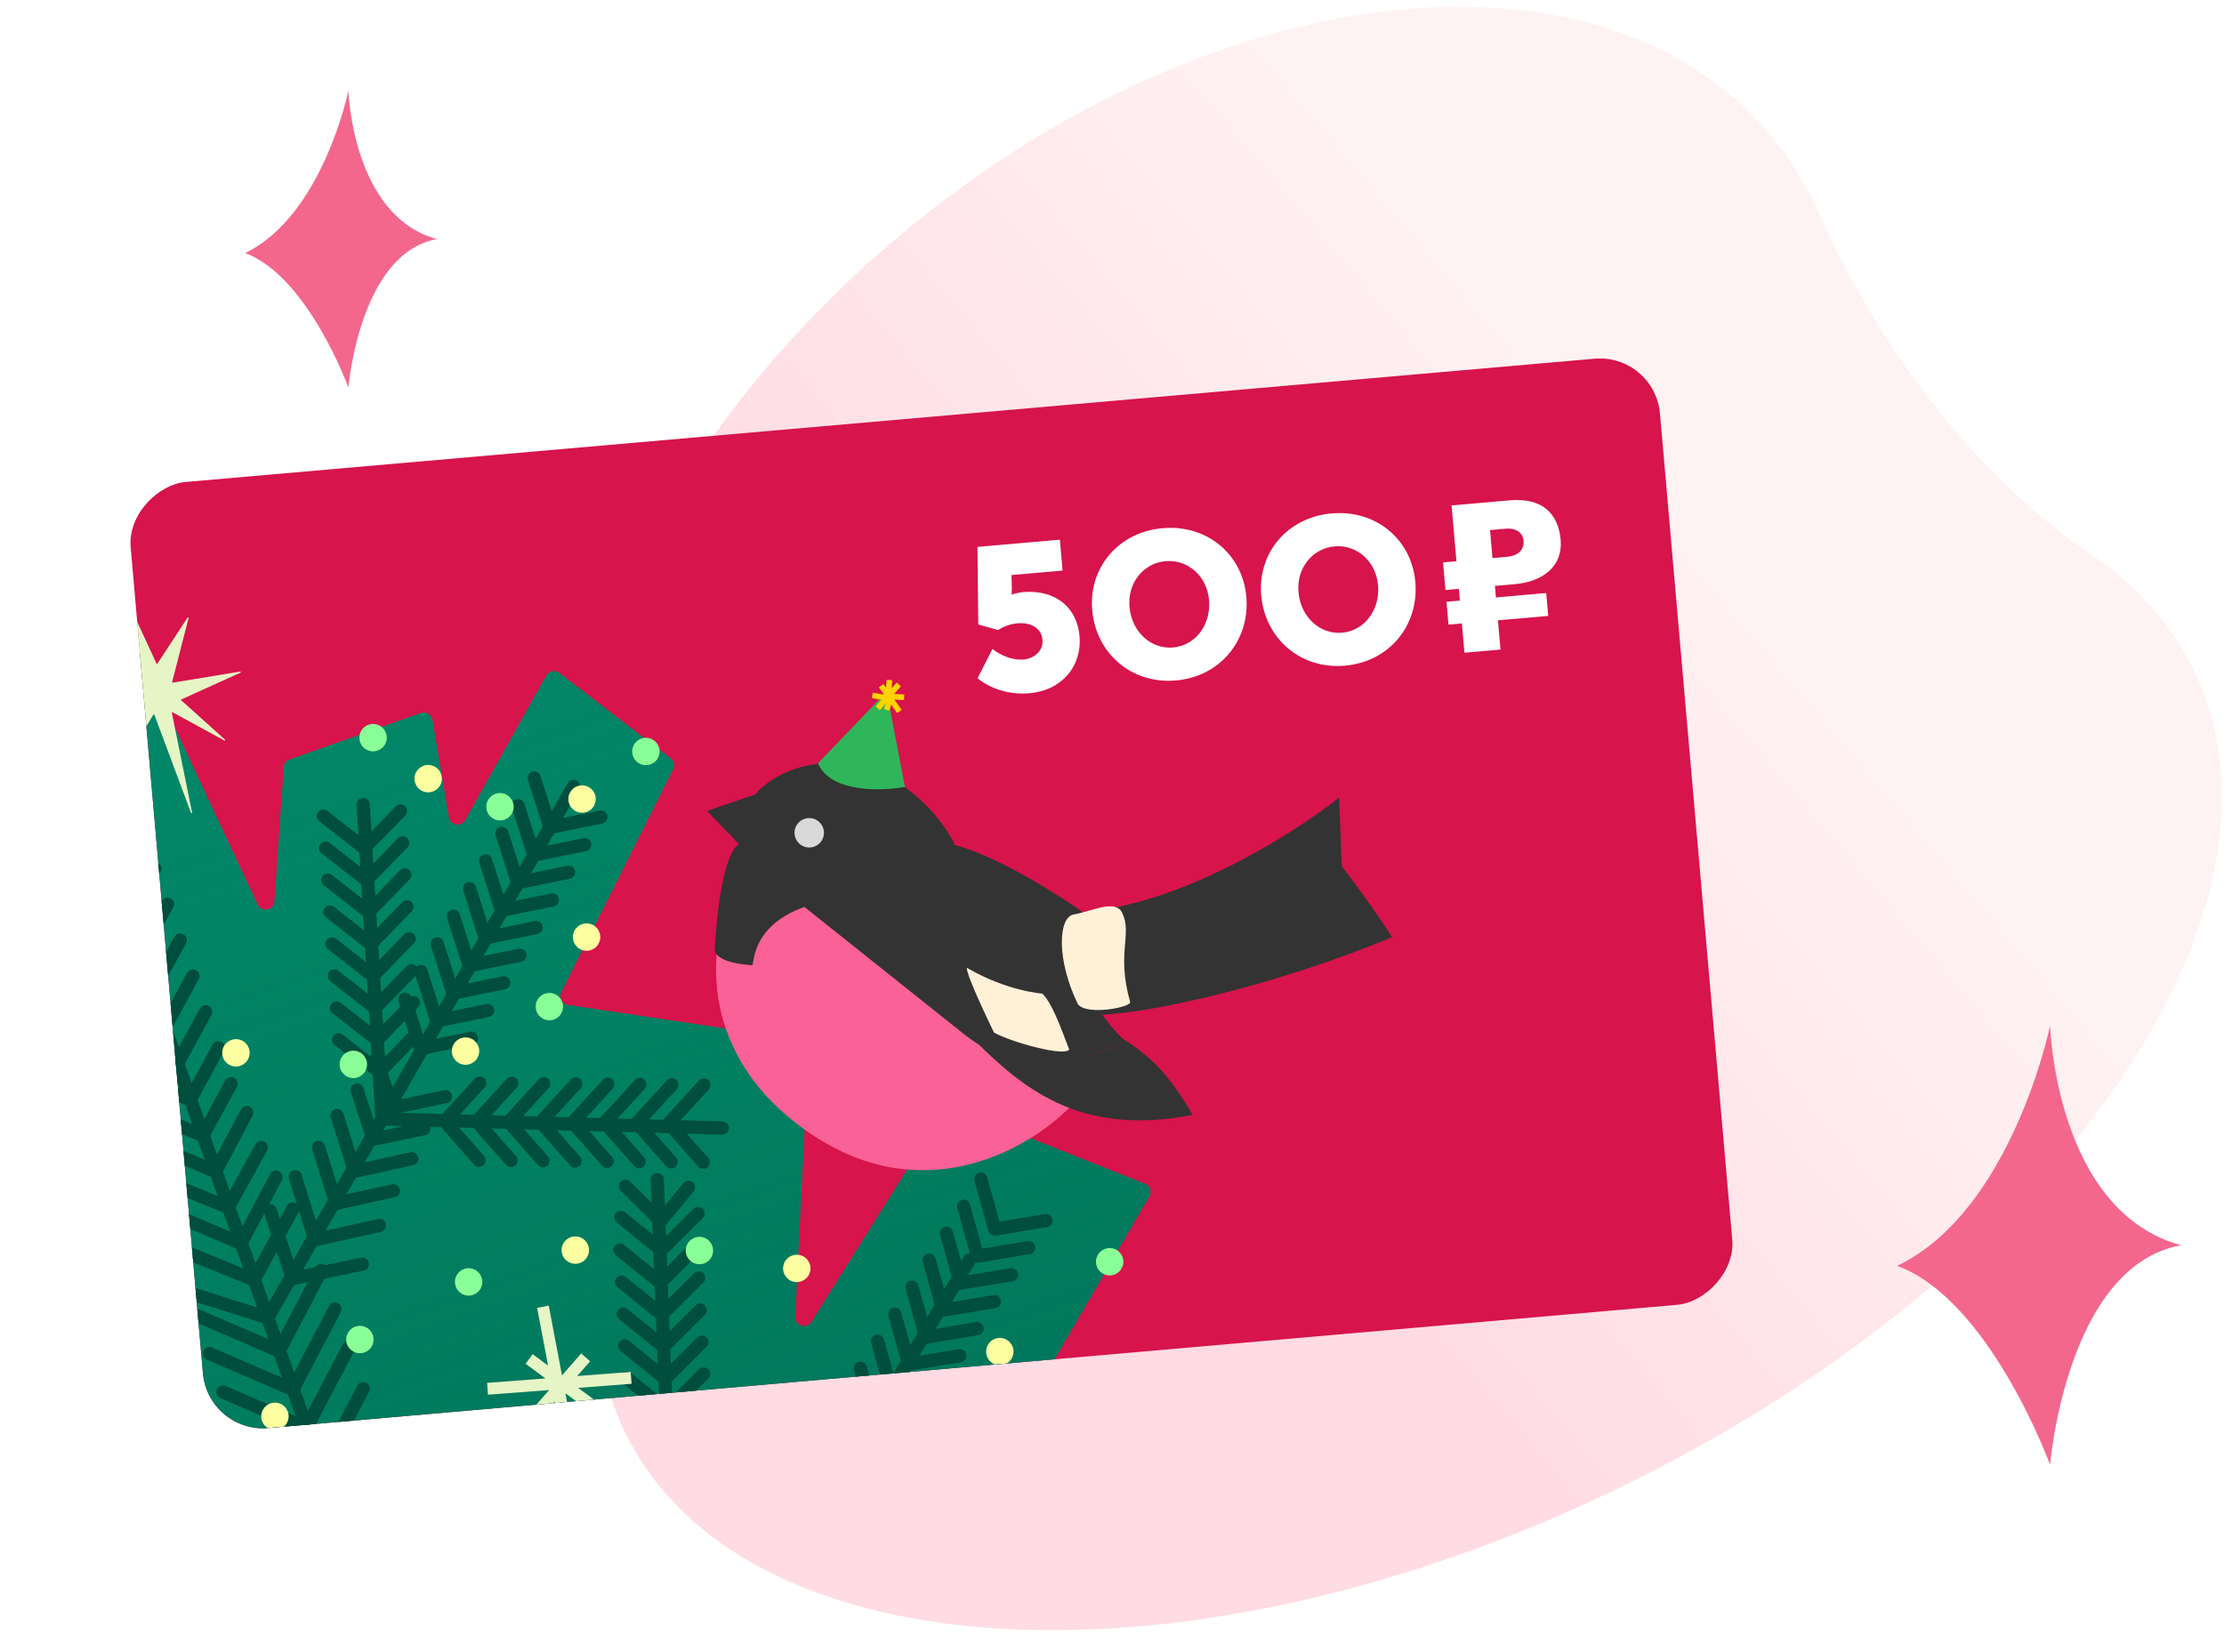 <svg width="245" height="182" viewBox="0 0 245 182" fill="none" xmlns="http://www.w3.org/2000/svg">
<path d="M71.614 121.62C71.976 120.9 71.862 120.032 71.341 119.417C52.287 96.925 64.505 55.255 98.631 26.346C132.757 -2.564 175.868 -7.767 194.922 14.726C197.212 17.428 199.05 20.407 200.452 23.608C206.741 37.957 217.457 52.344 230.428 61.13C235.336 64.455 239.167 68.68 241.652 73.79C254.542 100.301 226.312 140.598 178.599 163.797C130.885 186.996 81.757 184.311 68.867 157.8C63.747 147.27 65.115 134.565 71.614 121.62Z" fill="url(#paint0_linear_3387_2190)"/>
<path d="M225.839 113C225.839 113 221.63 133.401 209 139.445C219.224 143.224 225.839 161.358 225.839 161.358C225.839 161.358 227.644 139.445 240.274 137.179C226.441 133.401 225.839 113 225.839 113Z" fill="#F4678C"/>
<path d="M38.382 10C38.382 10 35.536 23.789 27 27.874C33.91 30.428 38.382 42.684 38.382 42.684C38.382 42.684 39.601 27.874 48.137 26.342C38.788 23.789 38.382 10 38.382 10Z" fill="#F4678C"/>
<g clip-path="url(#clip0_3387_2190)">
<rect x="13.817" y="53.671" width="169.271" height="110.882" transform="rotate(-5 13.817 53.671)" fill="#D7144B"/>
<path d="M6.689 121.507L1.836 121.846L1.835 121.843C1.4 121.874 0.998 121.612 0.852 121.2L-10.301 89.731C-10.48 89.225 -11.036 88.96 -11.541 89.139L-30.085 95.712C-30.591 95.891 -30.855 96.446 -30.676 96.952L-24.412 114.628C-24.148 115.372 -24.836 116.105 -25.597 115.885L-47.671 109.508C-48.19 109.359 -48.731 109.659 -48.876 110.179L-53.934 128.212C-54.075 128.718 -53.789 129.245 -53.286 129.402L-30.797 136.382C-30.183 136.572 -29.922 137.296 -30.268 137.837L-41.562 155.384C-41.833 155.804 -41.741 156.362 -41.348 156.671L-28.703 166.663C-28.341 166.95 -27.828 166.941 -27.474 166.646L-6.996 149.436C-6.39 148.927 -5.464 149.315 -5.403 150.106L-5.025 155.069C-4.998 155.407 -5.154 155.738 -5.434 155.935L-25.972 170.391C-26.401 170.692 -26.513 171.278 -26.226 171.718L-19.434 182.082C-18.946 182.826 -19.636 183.782 -20.498 183.551L-53.627 174.68C-54.111 174.55 -54.617 174.812 -54.79 175.283L-62.6 196.45C-62.793 196.98 -62.499 197.561 -61.959 197.72L-9.157 213.08C-8.465 213.281 -8.225 214.139 -8.712 214.67L-29.104 236.856C-29.476 237.261 -29.438 237.892 -29.023 238.25L-12.642 252.361C-12.266 252.686 -11.704 252.673 -11.343 252.333L13.388 229.073C14.157 228.35 15.365 229.2 14.945 230.168L11.177 238.861C11.11 239.013 11.005 239.146 10.873 239.247L-6.917 252.795C-7.304 253.09 -7.413 253.628 -7.17 254.05L1.712 269.564C2.144 270.318 1.442 271.218 0.604 270.982L-33.909 261.246C-34.39 261.11 -34.895 261.364 -35.078 261.83L-45.152 287.82C-45.356 288.343 -45.073 288.931 -44.536 289.099L-15.274 298.243C-14.981 298.335 -14.751 298.557 -14.648 298.845L-13.876 302.188L-47.517 310.495L-42.098 334.379L-14.583 344.496L-66.131 371.322L-48.689 390.665L104.547 357.486C104.547 357.486 105.465 357.446 105.694 357.043L123.334 326.089L135.347 310.411C135.548 310.151 135.601 309.805 135.492 309.496L127.234 286.198C127.013 285.573 127.47 284.914 128.133 284.903L179.029 284.016C179.536 284.006 179.95 283.61 179.982 283.104L181.367 260.895C181.401 260.344 180.973 259.877 180.422 259.864L148.101 259.053C147.362 259.034 146.913 258.232 147.284 257.593L177.007 206.526C177.259 206.094 177.141 205.544 176.736 205.252L157.805 191.557C157.365 191.239 156.749 191.341 156.438 191.787L137.957 218.166C137.441 218.9 136.29 218.604 136.195 217.711L134.485 201.673C134.443 201.293 134.631 200.922 134.965 200.729L143.18 195.975C143.452 195.82 143.63 195.543 143.661 195.23L145.906 172.549C145.97 171.913 145.414 171.391 144.783 171.494L125.83 174.598C125.393 174.668 124.962 174.434 124.782 174.029L115.211 152.198C115.085 151.916 115.106 151.589 115.26 151.32L126.611 131.79C126.909 131.277 126.683 130.617 126.131 130.398L105.136 122.056C104.698 121.883 104.201 122.044 103.953 122.441L89.394 145.622C88.862 146.47 87.551 146.056 87.601 145.056L89.071 115.548C89.096 115.049 88.74 114.614 88.245 114.539L62.555 110.706C61.902 110.607 61.535 109.9 61.83 109.308L74.159 84.741C74.367 84.327 74.252 83.819 73.881 83.535L61.612 74.133C61.142 73.774 60.462 73.915 60.173 74.43L51.254 90.344C50.806 91.144 49.6 90.935 49.447 90.031L47.633 79.299C47.533 78.703 46.919 78.344 46.351 78.545L31.901 83.666C31.537 83.795 31.282 84.131 31.256 84.516L30.231 99.292C30.162 100.29 28.806 100.544 28.381 99.635L10.15 60.679C9.948 60.248 9.466 60.028 9.006 60.157L-7.409 64.81C-7.926 64.957 -8.227 65.497 -8.077 66.013L7.555 120.27C7.727 120.863 7.305 121.464 6.689 121.507Z" fill="#018969"/>
<path d="M6.689 121.507L1.836 121.846L1.835 121.843C1.4 121.874 0.998 121.612 0.852 121.2L-10.301 89.731C-10.48 89.225 -11.036 88.96 -11.541 89.139L-30.085 95.712C-30.591 95.891 -30.855 96.446 -30.676 96.952L-24.412 114.628C-24.148 115.372 -24.836 116.105 -25.597 115.885L-47.671 109.508C-48.19 109.359 -48.731 109.659 -48.876 110.179L-53.934 128.212C-54.075 128.718 -53.789 129.245 -53.286 129.402L-30.797 136.382C-30.183 136.572 -29.922 137.296 -30.268 137.837L-41.562 155.384C-41.833 155.804 -41.741 156.362 -41.348 156.671L-28.703 166.663C-28.341 166.95 -27.828 166.941 -27.474 166.646L-6.996 149.436C-6.39 148.927 -5.464 149.315 -5.403 150.106L-5.025 155.069C-4.998 155.407 -5.154 155.738 -5.434 155.935L-25.972 170.391C-26.401 170.692 -26.513 171.278 -26.226 171.718L-19.434 182.082C-18.946 182.826 -19.636 183.782 -20.498 183.551L-53.627 174.68C-54.111 174.55 -54.617 174.812 -54.79 175.283L-62.6 196.45C-62.793 196.98 -62.499 197.561 -61.959 197.72L-9.157 213.08C-8.465 213.281 -8.225 214.139 -8.712 214.67L-29.104 236.856C-29.476 237.261 -29.438 237.892 -29.023 238.25L-12.642 252.361C-12.266 252.686 -11.704 252.673 -11.343 252.333L13.388 229.073C14.157 228.35 15.365 229.2 14.945 230.168L11.177 238.861C11.11 239.013 11.005 239.146 10.873 239.247L-6.917 252.795C-7.304 253.09 -7.413 253.628 -7.17 254.05L1.712 269.564C2.144 270.318 1.442 271.218 0.604 270.982L-33.909 261.246C-34.39 261.11 -34.895 261.364 -35.078 261.83L-45.152 287.82C-45.356 288.343 -45.073 288.931 -44.536 289.099L-15.274 298.243C-14.981 298.335 -14.751 298.557 -14.648 298.845L-13.876 302.188L-47.517 310.495L-42.098 334.379L-14.583 344.496L-66.131 371.322L-48.689 390.665L104.547 357.486C104.547 357.486 105.465 357.446 105.694 357.043L123.334 326.089L135.347 310.411C135.548 310.151 135.601 309.805 135.492 309.496L127.234 286.198C127.013 285.573 127.47 284.914 128.133 284.903L179.029 284.016C179.536 284.006 179.95 283.61 179.982 283.104L181.367 260.895C181.401 260.344 180.973 259.877 180.422 259.864L148.101 259.053C147.362 259.034 146.913 258.232 147.284 257.593L177.007 206.526C177.259 206.094 177.141 205.544 176.736 205.252L157.805 191.557C157.365 191.239 156.749 191.341 156.438 191.787L137.957 218.166C137.441 218.9 136.29 218.604 136.195 217.711L134.485 201.673C134.443 201.293 134.631 200.922 134.965 200.729L143.18 195.975C143.452 195.82 143.63 195.543 143.661 195.23L145.906 172.549C145.97 171.913 145.414 171.391 144.783 171.494L125.83 174.598C125.393 174.668 124.962 174.434 124.782 174.029L115.211 152.198C115.085 151.916 115.106 151.589 115.26 151.32L126.611 131.79C126.909 131.277 126.683 130.617 126.131 130.398L105.136 122.056C104.698 121.883 104.201 122.044 103.953 122.441L89.394 145.622C88.862 146.47 87.551 146.056 87.601 145.056L89.071 115.548C89.096 115.049 88.74 114.614 88.245 114.539L62.555 110.706C61.902 110.607 61.535 109.9 61.83 109.308L74.159 84.741C74.367 84.327 74.252 83.819 73.881 83.535L61.612 74.133C61.142 73.774 60.462 73.915 60.173 74.43L51.254 90.344C50.806 91.144 49.6 90.935 49.447 90.031L47.633 79.299C47.533 78.703 46.919 78.344 46.351 78.545L31.901 83.666C31.537 83.795 31.282 84.131 31.256 84.516L30.231 99.292C30.162 100.29 28.806 100.544 28.381 99.635L10.15 60.679C9.948 60.248 9.466 60.028 9.006 60.157L-7.409 64.81C-7.926 64.957 -8.227 65.497 -8.077 66.013L7.555 120.27C7.727 120.863 7.305 121.464 6.689 121.507Z" fill="url(#paint1_linear_3387_2190)"/>
<path d="M100.051 344.235L88.725 312.278M88.725 312.278L118.371 268.797M88.725 312.278L28.626 294.36M88.725 312.278L56.701 221.923M4.216 73.833L5.529 77.539M118.371 268.797L159.242 208.852M118.371 268.797L172.491 270.955M118.371 268.797L122.956 209.011M28.626 294.36L-31.473 276.445M28.626 294.36L3.094 248.941M28.626 294.36L-2.576 344.637M56.701 221.923L74.77 191.943M56.701 221.923L13.985 207.995M56.701 221.923L29.495 145.159M74.77 191.943L106.791 138.81M74.77 191.943L72.406 129.951M74.77 191.943L133.24 185.713M-46.896 188.46L13.986 207.997M13.986 207.997L-15.833 168.46M13.986 207.997L-13.101 240.13M29.496 145.162L42.085 123.265M29.496 145.162L-6.064 133.962M29.496 145.162L8.449 85.776M42.085 123.265L63.175 86.637M42.085 123.265L40.011 88.637M42.085 123.265L79.569 124.263M-41.626 122.763L-6.066 133.963M-6.066 133.963L-17.677 101.202M-6.066 133.963L-29.73 156.327M5.53 77.542L6.645 72.974M5.53 77.542L6.479 80.218M5.53 77.542L1.953 75.426M6.479 80.22L8.976 74.839M6.479 80.22L7.53 83.185M6.479 80.22L2.649 78.566M7.53 83.185L10.042 78.633M7.53 83.185L8.449 85.779M7.53 83.185L2.794 81.201M8.449 85.779L11.194 81.098M8.449 85.779L3.015 83.394" stroke="#004E3D" stroke-width="1.457" stroke-linecap="round" stroke-linejoin="round"/>
<path d="M12.844 83.798L9.811 89.369" stroke="#004E3D" stroke-width="1.457" stroke-linecap="round" stroke-linejoin="round"/>
<path d="M18.448 99.61L15.416 105.181" stroke="#004E3D" stroke-width="1.457" stroke-linecap="round" stroke-linejoin="round"/>
<path d="M24.054 115.43L21.022 121.002" stroke="#004E3D" stroke-width="1.457" stroke-linecap="round" stroke-linejoin="round"/>
<path d="M30.404 129.676L26.629 136.81" stroke="#004E3D" stroke-width="1.457" stroke-linecap="round" stroke-linejoin="round"/>
<path d="M15.644 91.695L12.612 97.267" stroke="#004E3D" stroke-width="1.457" stroke-linecap="round" stroke-linejoin="round"/>
<path d="M21.25 107.516L18.218 113.087" stroke="#004E3D" stroke-width="1.457" stroke-linecap="round" stroke-linejoin="round"/>
<path d="M27.187 122.565L23.823 128.904" stroke="#004E3D" stroke-width="1.457" stroke-linecap="round" stroke-linejoin="round"/>
<path d="M14.244 87.748L11.211 93.32" stroke="#004E3D" stroke-width="1.457" stroke-linecap="round" stroke-linejoin="round"/>
<path d="M19.85 103.565L16.818 109.136" stroke="#004E3D" stroke-width="1.457" stroke-linecap="round" stroke-linejoin="round"/>
<path d="M25.456 119.377L22.423 124.949" stroke="#004E3D" stroke-width="1.457" stroke-linecap="round" stroke-linejoin="round"/>
<path d="M32.251 133.188L28.083 140.783" stroke="#004E3D" stroke-width="1.457" stroke-linecap="round" stroke-linejoin="round"/>
<path d="M17.047 95.659L14.015 101.23" stroke="#004E3D" stroke-width="1.457" stroke-linecap="round" stroke-linejoin="round"/>
<path d="M22.651 111.467L19.619 117.038" stroke="#004E3D" stroke-width="1.457" stroke-linecap="round" stroke-linejoin="round"/>
<path d="M28.78 126.405L25.225 132.858" stroke="#004E3D" stroke-width="1.457" stroke-linecap="round" stroke-linejoin="round"/>
<path d="M35.391 139.951L30.829 148.66" stroke="#004E3D" stroke-width="1.457" stroke-linecap="round" stroke-linejoin="round"/>
<path d="M40.007 152.979L35.445 161.688" stroke="#004E3D" stroke-width="1.457" stroke-linecap="round" stroke-linejoin="round"/>
<path d="M36.897 144.201L32.335 152.91" stroke="#004E3D" stroke-width="1.457" stroke-linecap="round" stroke-linejoin="round"/>
<path d="M41.508 157.213L36.946 165.921" stroke="#004E3D" stroke-width="1.457" stroke-linecap="round" stroke-linejoin="round"/>
<path d="M38.399 148.443L33.837 157.151" stroke="#004E3D" stroke-width="1.457" stroke-linecap="round" stroke-linejoin="round"/>
<path d="M9.307 102.85L15.171 105.268" stroke="#004E3D" stroke-width="1.457" stroke-linecap="round" stroke-linejoin="round"/>
<path d="M14.911 118.666L20.775 121.084" stroke="#004E3D" stroke-width="1.457" stroke-linecap="round" stroke-linejoin="round"/>
<path d="M18.958 133.741L26.383 136.906" stroke="#004E3D" stroke-width="1.457" stroke-linecap="round" stroke-linejoin="round"/>
<path d="M12.11 110.76L17.974 113.178" stroke="#004E3D" stroke-width="1.457" stroke-linecap="round" stroke-linejoin="round"/>
<path d="M16.975 126.186L23.579 128.991" stroke="#004E3D" stroke-width="1.457" stroke-linecap="round" stroke-linejoin="round"/>
<path d="M10.707 106.801L16.571 109.219" stroke="#004E3D" stroke-width="1.457" stroke-linecap="round" stroke-linejoin="round"/>
<path d="M16.313 122.617L22.177 125.035" stroke="#004E3D" stroke-width="1.457" stroke-linecap="round" stroke-linejoin="round"/>
<path d="M19.736 137.634L27.756 140.909" stroke="#004E3D" stroke-width="1.457" stroke-linecap="round" stroke-linejoin="round"/>
<path d="M7.906 98.894L13.77 101.313" stroke="#004E3D" stroke-width="1.457" stroke-linecap="round" stroke-linejoin="round"/>
<path d="M13.511 114.711L19.375 117.129" stroke="#004E3D" stroke-width="1.457" stroke-linecap="round" stroke-linejoin="round"/>
<path d="M18.157 130.166L24.98 132.941" stroke="#004E3D" stroke-width="1.457" stroke-linecap="round" stroke-linejoin="round"/>
<path d="M21.556 144.865L30.583 148.757" stroke="#004E3D" stroke-width="1.457" stroke-linecap="round" stroke-linejoin="round"/>
<path d="M26.167 157.876L35.195 161.768" stroke="#004E3D" stroke-width="1.457" stroke-linecap="round" stroke-linejoin="round"/>
<path d="M23.06 149.107L32.088 152.999" stroke="#004E3D" stroke-width="1.457" stroke-linecap="round" stroke-linejoin="round"/>
<path d="M24.562 153.348L33.59 157.24" stroke="#004E3D" stroke-width="1.457" stroke-linecap="round" stroke-linejoin="round"/>
<path d="M10.6 133.322L13.755 139.839" stroke="#004E3D" stroke-width="1.457" stroke-linecap="round" stroke-linejoin="round"/>
<path d="M7.518 143.568L13.747 139.876" stroke="#004E3D" stroke-width="1.457" stroke-linecap="round" stroke-linejoin="round"/>
<path d="M15.177 134.172L18.458 141.219" stroke="#004E3D" stroke-width="1.457" stroke-linecap="round" stroke-linejoin="round"/>
<path d="M11.799 145.389L18.425 141.327" stroke="#004E3D" stroke-width="1.457" stroke-linecap="round" stroke-linejoin="round"/>
<path d="M108.044 129.889L109.572 135.37" stroke="#004E3D" stroke-width="1.457" stroke-linecap="round" stroke-linejoin="round"/>
<path d="M115.22 134.463L109.609 135.397" stroke="#004E3D" stroke-width="1.457" stroke-linecap="round" stroke-linejoin="round"/>
<path d="M100.466 141.796L101.996 147.276" stroke="#004E3D" stroke-width="1.457" stroke-linecap="round" stroke-linejoin="round"/>
<path d="M107.64 146.363L102.026 147.299" stroke="#004E3D" stroke-width="1.457" stroke-linecap="round" stroke-linejoin="round"/>
<path d="M102.363 138.823L103.893 144.303" stroke="#004E3D" stroke-width="1.457" stroke-linecap="round" stroke-linejoin="round"/>
<path d="M109.537 143.386L103.924 144.322" stroke="#004E3D" stroke-width="1.457" stroke-linecap="round" stroke-linejoin="round"/>
<path d="M94.784 150.725L96.314 156.205" stroke="#004E3D" stroke-width="1.457" stroke-linecap="round" stroke-linejoin="round"/>
<path d="M101.958 155.29L96.344 156.223" stroke="#004E3D" stroke-width="1.457" stroke-linecap="round" stroke-linejoin="round"/>
<path d="M92.887 153.698L94.417 159.178" stroke="#004E3D" stroke-width="1.457" stroke-linecap="round" stroke-linejoin="round"/>
<path d="M100.065 158.268L94.451 159.201" stroke="#004E3D" stroke-width="1.457" stroke-linecap="round" stroke-linejoin="round"/>
<path d="M104.257 135.85L105.787 141.33" stroke="#004E3D" stroke-width="1.457" stroke-linecap="round" stroke-linejoin="round"/>
<path d="M111.433 140.419L105.819 141.352" stroke="#004E3D" stroke-width="1.457" stroke-linecap="round" stroke-linejoin="round"/>
<path d="M96.679 147.755L98.209 153.235" stroke="#004E3D" stroke-width="1.457" stroke-linecap="round" stroke-linejoin="round"/>
<path d="M103.854 152.321L98.24 153.254" stroke="#004E3D" stroke-width="1.457" stroke-linecap="round" stroke-linejoin="round"/>
<path d="M106.153 132.876L107.683 138.356" stroke="#004E3D" stroke-width="1.457" stroke-linecap="round" stroke-linejoin="round"/>
<path d="M113.326 137.435L107.713 138.371" stroke="#004E3D" stroke-width="1.457" stroke-linecap="round" stroke-linejoin="round"/>
<path d="M98.574 144.778L100.104 150.258" stroke="#004E3D" stroke-width="1.457" stroke-linecap="round" stroke-linejoin="round"/>
<path d="M105.747 149.339L100.133 150.272" stroke="#004E3D" stroke-width="1.457" stroke-linecap="round" stroke-linejoin="round"/>
<path d="M91.001 156.622L92.554 162.096" stroke="#004E3D" stroke-width="1.457" stroke-linecap="round" stroke-linejoin="round"/>
<path d="M58.851 85.707L60.587 91.127" stroke="#004E3D" stroke-width="1.457" stroke-linecap="round" stroke-linejoin="round"/>
<path d="M66.193 90L60.619 91.143" stroke="#004E3D" stroke-width="1.457" stroke-linecap="round" stroke-linejoin="round"/>
<path d="M51.725 97.884L53.461 103.304" stroke="#004E3D" stroke-width="1.457" stroke-linecap="round" stroke-linejoin="round"/>
<path d="M59.068 102.18L53.492 103.323" stroke="#004E3D" stroke-width="1.457" stroke-linecap="round" stroke-linejoin="round"/>
<path d="M53.508 94.842L55.243 100.262" stroke="#004E3D" stroke-width="1.457" stroke-linecap="round" stroke-linejoin="round"/>
<path d="M60.849 99.139L55.275 100.282" stroke="#004E3D" stroke-width="1.457" stroke-linecap="round" stroke-linejoin="round"/>
<path d="M46.382 107.027L48.118 112.447" stroke="#004E3D" stroke-width="1.457" stroke-linecap="round" stroke-linejoin="round"/>
<path d="M53.723 111.315L48.148 112.458" stroke="#004E3D" stroke-width="1.457" stroke-linecap="round" stroke-linejoin="round"/>
<path d="M44.599 110.065L46.334 115.485" stroke="#004E3D" stroke-width="1.457" stroke-linecap="round" stroke-linejoin="round"/>
<path d="M51.943 114.362L46.37 115.505" stroke="#004E3D" stroke-width="1.457" stroke-linecap="round" stroke-linejoin="round"/>
<path d="M32.531 129.635L34.688 136.548" stroke="#004E3D" stroke-width="1.457" stroke-linecap="round" stroke-linejoin="round"/>
<path d="M41.793 135L34.724 136.568" stroke="#004E3D" stroke-width="1.457" stroke-linecap="round" stroke-linejoin="round"/>
<path d="M55.288 91.796L57.023 97.216" stroke="#004E3D" stroke-width="1.457" stroke-linecap="round" stroke-linejoin="round"/>
<path d="M62.63 96.091L57.058 97.236" stroke="#004E3D" stroke-width="1.457" stroke-linecap="round" stroke-linejoin="round"/>
<path d="M48.164 103.977L49.899 109.397" stroke="#004E3D" stroke-width="1.457" stroke-linecap="round" stroke-linejoin="round"/>
<path d="M55.505 108.268L49.929 109.412" stroke="#004E3D" stroke-width="1.457" stroke-linecap="round" stroke-linejoin="round"/>
<path d="M37.132 122.879L39.056 129.021" stroke="#004E3D" stroke-width="1.457" stroke-linecap="round" stroke-linejoin="round"/>
<path d="M45.371 127.644L39.086 129.031" stroke="#004E3D" stroke-width="1.457" stroke-linecap="round" stroke-linejoin="round"/>
<path d="M35.087 126.4L37.011 132.542" stroke="#004E3D" stroke-width="1.457" stroke-linecap="round" stroke-linejoin="round"/>
<path d="M43.327 131.173L37.041 132.56" stroke="#004E3D" stroke-width="1.457" stroke-linecap="round" stroke-linejoin="round"/>
<path d="M57.07 88.749L58.805 94.169" stroke="#004E3D" stroke-width="1.457" stroke-linecap="round" stroke-linejoin="round"/>
<path d="M64.411 93.05L58.838 94.194" stroke="#004E3D" stroke-width="1.457" stroke-linecap="round" stroke-linejoin="round"/>
<path d="M49.945 100.93L51.68 106.35" stroke="#004E3D" stroke-width="1.457" stroke-linecap="round" stroke-linejoin="round"/>
<path d="M57.286 105.229L51.714 106.374" stroke="#004E3D" stroke-width="1.457" stroke-linecap="round" stroke-linejoin="round"/>
<path d="M39.336 120.074L41.095 125.486" stroke="#004E3D" stroke-width="1.457" stroke-linecap="round" stroke-linejoin="round"/>
<path d="M41.454 116.605L43.212 122.017" stroke="#004E3D" stroke-width="1.457" stroke-linecap="round" stroke-linejoin="round"/>
<path d="M46.696 124.338L41.127 125.506" stroke="#004E3D" stroke-width="1.457" stroke-linecap="round" stroke-linejoin="round"/>
<path d="M49.078 120.808L43.509 121.976" stroke="#004E3D" stroke-width="1.457" stroke-linecap="round" stroke-linejoin="round"/>
<path d="M29.775 133.387L32.202 140.773" stroke="#004E3D" stroke-width="1.457" stroke-linecap="round" stroke-linejoin="round"/>
<path d="M39.917 139.262L32.305 140.831" stroke="#004E3D" stroke-width="1.457" stroke-linecap="round" stroke-linejoin="round"/>
<path d="M77.538 119.523L73.697 123.721" stroke="#004E3D" stroke-width="1.457" stroke-linecap="round" stroke-linejoin="round"/>
<path d="M77.464 128.032L73.699 123.764" stroke="#004E3D" stroke-width="1.457" stroke-linecap="round" stroke-linejoin="round"/>
<path d="M63.429 119.402L59.588 123.601" stroke="#004E3D" stroke-width="1.457" stroke-linecap="round" stroke-linejoin="round"/>
<path d="M63.352 127.903L59.587 123.635" stroke="#004E3D" stroke-width="1.457" stroke-linecap="round" stroke-linejoin="round"/>
<path d="M66.956 119.435L63.115 123.634" stroke="#004E3D" stroke-width="1.457" stroke-linecap="round" stroke-linejoin="round"/>
<path d="M66.881 127.932L63.116 123.664" stroke="#004E3D" stroke-width="1.457" stroke-linecap="round" stroke-linejoin="round"/>
<path d="M52.848 119.31L49.007 123.509" stroke="#004E3D" stroke-width="1.457" stroke-linecap="round" stroke-linejoin="round"/>
<path d="M52.767 127.807L49.003 123.539" stroke="#004E3D" stroke-width="1.457" stroke-linecap="round" stroke-linejoin="round"/>
<path d="M70.483 119.46L66.642 123.659" stroke="#004E3D" stroke-width="1.457" stroke-linecap="round" stroke-linejoin="round"/>
<path d="M70.41 127.97L66.645 123.702" stroke="#004E3D" stroke-width="1.457" stroke-linecap="round" stroke-linejoin="round"/>
<path d="M56.374 119.331L52.533 123.53" stroke="#004E3D" stroke-width="1.457" stroke-linecap="round" stroke-linejoin="round"/>
<path d="M56.297 127.84L52.532 123.573" stroke="#004E3D" stroke-width="1.457" stroke-linecap="round" stroke-linejoin="round"/>
<path d="M74.013 119.498L70.172 123.696" stroke="#004E3D" stroke-width="1.457" stroke-linecap="round" stroke-linejoin="round"/>
<path d="M73.934 127.995L70.17 123.727" stroke="#004E3D" stroke-width="1.457" stroke-linecap="round" stroke-linejoin="round"/>
<path d="M59.902 119.372L56.061 123.571" stroke="#004E3D" stroke-width="1.457" stroke-linecap="round" stroke-linejoin="round"/>
<path d="M59.824 127.878L56.06 123.61" stroke="#004E3D" stroke-width="1.457" stroke-linecap="round" stroke-linejoin="round"/>
<path d="M68.29 137.704L72.712 141.283" stroke="#004E3D" stroke-width="1.457" stroke-linecap="round" stroke-linejoin="round"/>
<path d="M68.4 134.104L72.822 137.682" stroke="#004E3D" stroke-width="1.457" stroke-linecap="round" stroke-linejoin="round"/>
<path d="M68.9 130.682L72.754 134.462" stroke="#004E3D" stroke-width="1.457" stroke-linecap="round" stroke-linejoin="round"/>
<path d="M76.785 137.269L72.754 141.285" stroke="#004E3D" stroke-width="1.457" stroke-linecap="round" stroke-linejoin="round"/>
<path d="M76.897 133.677L72.866 137.693" stroke="#004E3D" stroke-width="1.457" stroke-linecap="round" stroke-linejoin="round"/>
<path d="M75.841 130.802L72.791 134.47" stroke="#004E3D" stroke-width="1.457" stroke-linecap="round" stroke-linejoin="round"/>
<path d="M69.017 151.795L73.439 155.374" stroke="#004E3D" stroke-width="1.457" stroke-linecap="round" stroke-linejoin="round"/>
<path d="M77.511 151.356L73.479 155.372" stroke="#004E3D" stroke-width="1.457" stroke-linecap="round" stroke-linejoin="round"/>
<path d="M68.834 148.269L73.256 151.848" stroke="#004E3D" stroke-width="1.457" stroke-linecap="round" stroke-linejoin="round"/>
<path d="M77.331 147.838L73.299 151.855" stroke="#004E3D" stroke-width="1.457" stroke-linecap="round" stroke-linejoin="round"/>
<path d="M68.654 144.76L73.077 148.339" stroke="#004E3D" stroke-width="1.457" stroke-linecap="round" stroke-linejoin="round"/>
<path d="M77.148 144.317L73.116 148.333" stroke="#004E3D" stroke-width="1.457" stroke-linecap="round" stroke-linejoin="round"/>
<path d="M69.381 158.847L73.804 162.426" stroke="#004E3D" stroke-width="1.457" stroke-linecap="round" stroke-linejoin="round"/>
<path d="M77.875 158.404L73.843 162.42" stroke="#004E3D" stroke-width="1.457" stroke-linecap="round" stroke-linejoin="round"/>
<path d="M68.471 141.23L72.893 144.808" stroke="#004E3D" stroke-width="1.457" stroke-linecap="round" stroke-linejoin="round"/>
<path d="M76.965 140.782L72.933 144.798" stroke="#004E3D" stroke-width="1.457" stroke-linecap="round" stroke-linejoin="round"/>
<path d="M69.197 155.321L73.62 158.9" stroke="#004E3D" stroke-width="1.457" stroke-linecap="round" stroke-linejoin="round"/>
<path d="M77.692 154.886L73.66 158.902" stroke="#004E3D" stroke-width="1.457" stroke-linecap="round" stroke-linejoin="round"/>
<path d="M35.629 89.906L40.111 93.412" stroke="#004E3D" stroke-width="1.457" stroke-linecap="round" stroke-linejoin="round"/>
<path d="M44.118 89.334L40.152 93.414" stroke="#004E3D" stroke-width="1.457" stroke-linecap="round" stroke-linejoin="round"/>
<path d="M36.585 103.989L41.066 107.495" stroke="#004E3D" stroke-width="1.457" stroke-linecap="round" stroke-linejoin="round"/>
<path d="M45.071 103.409L41.105 107.489" stroke="#004E3D" stroke-width="1.457" stroke-linecap="round" stroke-linejoin="round"/>
<path d="M36.344 100.469L40.826 103.975" stroke="#004E3D" stroke-width="1.457" stroke-linecap="round" stroke-linejoin="round"/>
<path d="M44.832 99.893L40.867 103.973" stroke="#004E3D" stroke-width="1.457" stroke-linecap="round" stroke-linejoin="round"/>
<path d="M37.298 114.543L41.78 118.05" stroke="#004E3D" stroke-width="1.457" stroke-linecap="round" stroke-linejoin="round"/>
<path d="M45.788 113.976L41.823 118.056" stroke="#004E3D" stroke-width="1.457" stroke-linecap="round" stroke-linejoin="round"/>
<path d="M36.107 96.949L40.589 100.455" stroke="#004E3D" stroke-width="1.457" stroke-linecap="round" stroke-linejoin="round"/>
<path d="M44.595 96.373L40.629 100.453" stroke="#004E3D" stroke-width="1.457" stroke-linecap="round" stroke-linejoin="round"/>
<path d="M37.061 111.028L41.543 114.534" stroke="#004E3D" stroke-width="1.457" stroke-linecap="round" stroke-linejoin="round"/>
<path d="M45.547 110.444L41.581 114.524" stroke="#004E3D" stroke-width="1.457" stroke-linecap="round" stroke-linejoin="round"/>
<path d="M35.869 93.425L40.35 96.932" stroke="#004E3D" stroke-width="1.457" stroke-linecap="round" stroke-linejoin="round"/>
<path d="M44.354 92.849L40.389 96.929" stroke="#004E3D" stroke-width="1.457" stroke-linecap="round" stroke-linejoin="round"/>
<path d="M36.824 107.509L41.306 111.015" stroke="#004E3D" stroke-width="1.457" stroke-linecap="round" stroke-linejoin="round"/>
<path d="M45.309 106.932L41.344 111.012" stroke="#004E3D" stroke-width="1.457" stroke-linecap="round" stroke-linejoin="round"/>
<path d="M13.285 64.826L15.474 74.095C15.486 74.146 15.435 74.187 15.388 74.165L9.803 71.461C9.738 71.428 9.681 71.517 9.736 71.563L15.015 75.95C15.049 75.977 15.042 76.033 15.001 76.051L7.902 79.42C7.836 79.452 7.869 79.552 7.94 79.537L15.204 78.055C15.25 78.046 15.289 78.09 15.274 78.134L13.2 84.676C13.178 84.746 13.274 84.789 13.312 84.725L16.894 78.725C16.92 78.68 16.985 78.686 17.003 78.734L21.044 89.555C21.07 89.626 21.177 89.596 21.162 89.522L18.932 78.536C18.922 78.486 18.975 78.445 19.021 78.47L24.72 81.578C24.784 81.614 24.844 81.529 24.791 81.479L19.969 77.15C19.935 77.121 19.944 77.067 19.984 77.049L26.486 74.1C26.551 74.068 26.52 73.971 26.451 73.983L19.034 75.202C18.99 75.208 18.954 75.169 18.965 75.125L20.773 68.087C20.791 68.02 20.701 67.979 20.663 68.038L17.346 73.101C17.32 73.142 17.259 73.138 17.238 73.094L13.396 64.786C13.364 64.719 13.263 64.753 13.281 64.825L13.285 64.826Z" fill="#E6F5C6"/>
<path d="M59.81 143.951L63.208 161.837M69.529 151.787L53.71 152.991M58.29 149.704L65.077 154.731M64.519 149.529L58.952 155.881" stroke="#E6F5C6" stroke-width="1.308"/>
<g filter="url(#filter0_d_3387_2190)">
<path d="M64.299 89.523C64.696 89.475 65.059 89.272 65.307 88.958C65.555 88.643 65.668 88.243 65.62 87.845C65.573 87.447 65.37 87.085 65.055 86.837C64.741 86.589 64.341 86.476 63.943 86.523C63.746 86.547 63.555 86.609 63.382 86.706C63.209 86.802 63.057 86.933 62.934 87.088C62.812 87.244 62.721 87.423 62.667 87.614C62.613 87.804 62.598 88.004 62.621 88.201C62.644 88.398 62.706 88.588 62.803 88.761C62.9 88.934 63.03 89.087 63.186 89.209C63.342 89.332 63.52 89.423 63.711 89.477C63.902 89.53 64.102 89.546 64.299 89.523Z" fill="#FDFFA0"/>
</g>
<g filter="url(#filter1_d_3387_2190)">
<path d="M47.347 87.276C47.745 87.229 48.108 87.026 48.356 86.711C48.604 86.397 48.716 85.996 48.669 85.599C48.622 85.201 48.419 84.838 48.104 84.591C47.789 84.343 47.389 84.23 46.992 84.277C46.795 84.3 46.604 84.362 46.431 84.459C46.258 84.556 46.106 84.686 45.983 84.842C45.861 84.998 45.77 85.176 45.716 85.367C45.662 85.558 45.646 85.758 45.67 85.955C45.693 86.151 45.755 86.342 45.852 86.515C45.949 86.688 46.079 86.84 46.235 86.963C46.391 87.086 46.569 87.177 46.76 87.23C46.951 87.284 47.15 87.3 47.347 87.276Z" fill="#FDFFA0"/>
</g>
<g filter="url(#filter2_d_3387_2190)">
<path d="M51.461 117.29C51.859 117.242 52.222 117.039 52.47 116.725C52.718 116.41 52.83 116.01 52.783 115.612C52.736 115.214 52.533 114.852 52.218 114.604C51.904 114.356 51.503 114.243 51.106 114.29C50.909 114.314 50.718 114.375 50.545 114.472C50.372 114.569 50.22 114.699 50.097 114.855C49.974 115.011 49.884 115.189 49.83 115.38C49.776 115.571 49.76 115.771 49.784 115.968C49.807 116.165 49.869 116.355 49.966 116.528C50.063 116.701 50.193 116.853 50.349 116.976C50.505 117.099 50.683 117.19 50.874 117.243C51.065 117.297 51.264 117.313 51.461 117.29Z" fill="#FDFFA0"/>
</g>
<g filter="url(#filter3_d_3387_2190)">
<path d="M26.168 117.479C26.566 117.432 26.928 117.229 27.176 116.914C27.424 116.6 27.537 116.2 27.49 115.802C27.443 115.404 27.239 115.041 26.925 114.793C26.61 114.546 26.21 114.433 25.812 114.48C25.615 114.503 25.425 114.565 25.252 114.662C25.079 114.759 24.927 114.889 24.804 115.045C24.681 115.201 24.59 115.379 24.537 115.57C24.483 115.761 24.467 115.961 24.491 116.158C24.514 116.355 24.576 116.545 24.673 116.718C24.77 116.891 24.9 117.043 25.055 117.166C25.211 117.289 25.39 117.38 25.581 117.433C25.771 117.487 25.971 117.503 26.168 117.479Z" fill="#FDFFA0"/>
</g>
<g filter="url(#filter4_d_3387_2190)">
<path d="M30.465 157.524C30.863 157.477 31.226 157.274 31.474 156.959C31.721 156.645 31.834 156.244 31.787 155.847C31.74 155.449 31.537 155.086 31.222 154.838C30.907 154.59 30.507 154.478 30.109 154.525C29.912 154.548 29.722 154.61 29.549 154.707C29.376 154.804 29.224 154.934 29.101 155.09C28.978 155.246 28.887 155.424 28.834 155.615C28.78 155.806 28.764 156.006 28.788 156.202C28.811 156.399 28.873 156.59 28.97 156.763C29.067 156.936 29.197 157.088 29.353 157.211C29.508 157.334 29.687 157.424 29.878 157.478C30.069 157.532 30.268 157.548 30.465 157.524Z" fill="#FDFFA0"/>
</g>
<g filter="url(#filter5_d_3387_2190)">
<path d="M63.553 139.213C63.95 139.166 64.313 138.963 64.561 138.648C64.809 138.334 64.922 137.933 64.874 137.536C64.827 137.138 64.624 136.775 64.309 136.527C63.995 136.279 63.595 136.167 63.197 136.214C63 136.237 62.809 136.299 62.636 136.396C62.464 136.493 62.311 136.623 62.189 136.779C62.066 136.935 61.975 137.113 61.921 137.304C61.867 137.495 61.852 137.694 61.875 137.891C61.898 138.088 61.96 138.279 62.057 138.452C62.154 138.625 62.284 138.777 62.44 138.9C62.596 139.022 62.774 139.113 62.965 139.167C63.156 139.221 63.356 139.237 63.553 139.213Z" fill="#FDFFA0"/>
</g>
<g filter="url(#filter6_d_3387_2190)">
<path d="M87.952 141.227C88.35 141.18 88.712 140.976 88.96 140.662C89.208 140.347 89.321 139.947 89.274 139.549C89.227 139.151 89.023 138.789 88.709 138.541C88.394 138.293 87.994 138.18 87.596 138.227C87.399 138.251 87.209 138.313 87.036 138.41C86.863 138.507 86.711 138.637 86.588 138.792C86.465 138.948 86.374 139.127 86.32 139.318C86.267 139.508 86.251 139.708 86.274 139.905C86.298 140.102 86.36 140.292 86.457 140.465C86.554 140.638 86.684 140.791 86.839 140.913C86.995 141.036 87.174 141.127 87.365 141.181C87.555 141.235 87.755 141.25 87.952 141.227Z" fill="#FDFFA0"/>
</g>
<g filter="url(#filter7_d_3387_2190)">
<path d="M99.722 160.145C100.119 160.098 100.482 159.894 100.73 159.58C100.978 159.265 101.091 158.865 101.043 158.467C100.996 158.07 100.793 157.707 100.478 157.459C100.164 157.211 99.764 157.098 99.366 157.146C99.169 157.169 98.978 157.231 98.805 157.328C98.632 157.425 98.48 157.555 98.358 157.711C98.235 157.866 98.144 158.045 98.09 158.236C98.036 158.427 98.021 158.626 98.044 158.823C98.067 159.02 98.129 159.21 98.226 159.383C98.323 159.556 98.453 159.709 98.609 159.831C98.765 159.954 98.943 160.045 99.134 160.099C99.325 160.153 99.525 160.168 99.722 160.145Z" fill="#FDFFA0"/>
</g>
<g filter="url(#filter8_d_3387_2190)">
<path d="M64.797 104.728C65.195 104.681 65.558 104.478 65.806 104.163C66.053 103.849 66.166 103.449 66.119 103.051C66.072 102.653 65.869 102.29 65.554 102.042C65.24 101.795 64.839 101.682 64.442 101.729C64.245 101.752 64.054 101.814 63.881 101.911C63.708 102.008 63.556 102.138 63.433 102.294C63.31 102.45 63.22 102.628 63.166 102.819C63.112 103.01 63.096 103.21 63.12 103.407C63.143 103.604 63.205 103.794 63.302 103.967C63.399 104.14 63.529 104.292 63.685 104.415C63.84 104.538 64.019 104.629 64.21 104.682C64.401 104.736 64.6 104.752 64.797 104.728Z" fill="#FDFFA0"/>
</g>
<g filter="url(#filter9_d_3387_2190)">
<path d="M51.802 142.715C52.2 142.668 52.563 142.465 52.811 142.15C53.059 141.835 53.171 141.435 53.124 141.037C53.077 140.64 52.874 140.277 52.559 140.029C52.245 139.781 51.844 139.668 51.447 139.716C51.25 139.739 51.059 139.801 50.886 139.898C50.713 139.995 50.561 140.125 50.438 140.281C50.316 140.436 50.225 140.615 50.171 140.806C50.117 140.997 50.101 141.196 50.125 141.393C50.148 141.59 50.21 141.781 50.307 141.954C50.404 142.127 50.534 142.279 50.69 142.402C50.846 142.524 51.024 142.615 51.215 142.669C51.406 142.723 51.605 142.738 51.802 142.715Z" fill="#8BFF97"/>
</g>
<g filter="url(#filter10_d_3387_2190)">
<path d="M77.227 139.259C77.625 139.212 77.988 139.009 78.236 138.694C78.484 138.38 78.596 137.979 78.549 137.582C78.502 137.184 78.299 136.821 77.984 136.573C77.669 136.325 77.269 136.213 76.872 136.26C76.675 136.283 76.484 136.345 76.311 136.442C76.138 136.539 75.986 136.669 75.863 136.825C75.74 136.981 75.65 137.159 75.596 137.35C75.542 137.541 75.526 137.741 75.55 137.937C75.573 138.134 75.635 138.325 75.732 138.498C75.829 138.671 75.959 138.823 76.115 138.946C76.271 139.069 76.449 139.159 76.64 139.213C76.831 139.267 77.03 139.283 77.227 139.259Z" fill="#8BFF97"/>
</g>
<g filter="url(#filter11_d_3387_2190)">
<path d="M39.825 149.063C40.222 149.016 40.585 148.813 40.833 148.498C41.081 148.183 41.194 147.783 41.146 147.385C41.099 146.988 40.896 146.625 40.581 146.377C40.267 146.129 39.867 146.016 39.469 146.064C39.272 146.087 39.081 146.149 38.908 146.246C38.735 146.343 38.583 146.473 38.46 146.629C38.338 146.784 38.247 146.963 38.193 147.154C38.139 147.345 38.124 147.544 38.147 147.741C38.17 147.938 38.232 148.129 38.329 148.302C38.426 148.475 38.556 148.627 38.712 148.75C38.868 148.872 39.046 148.963 39.237 149.017C39.428 149.071 39.628 149.086 39.825 149.063Z" fill="#8BFF97"/>
</g>
<g filter="url(#filter12_d_3387_2190)">
<path d="M16.809 151.826C17.207 151.778 17.57 151.575 17.818 151.261C18.066 150.946 18.178 150.546 18.131 150.148C18.084 149.75 17.881 149.388 17.566 149.14C17.251 148.892 16.851 148.779 16.453 148.826C16.257 148.85 16.066 148.911 15.893 149.008C15.72 149.105 15.568 149.235 15.445 149.391C15.322 149.547 15.232 149.725 15.178 149.916C15.124 150.107 15.108 150.307 15.132 150.504C15.155 150.701 15.217 150.891 15.314 151.064C15.411 151.237 15.541 151.389 15.697 151.512C15.852 151.635 16.031 151.726 16.222 151.779C16.413 151.833 16.612 151.849 16.809 151.826Z" fill="#8BFF97"/>
</g>
<g filter="url(#filter13_d_3387_2190)">
<path d="M39.104 118.753C39.501 118.706 39.864 118.503 40.112 118.188C40.36 117.874 40.473 117.473 40.425 117.076C40.378 116.678 40.175 116.315 39.861 116.067C39.546 115.82 39.146 115.707 38.748 115.754C38.551 115.777 38.361 115.839 38.188 115.936C38.015 116.033 37.862 116.163 37.74 116.319C37.617 116.475 37.526 116.653 37.472 116.844C37.418 117.035 37.403 117.235 37.426 117.431C37.45 117.628 37.511 117.819 37.608 117.992C37.705 118.165 37.835 118.317 37.991 118.44C38.147 118.563 38.325 118.653 38.516 118.707C38.707 118.761 38.907 118.777 39.104 118.753Z" fill="#8BFF97"/>
</g>
<g filter="url(#filter14_d_3387_2190)">
<path d="M12.557 111.983C12.955 111.936 13.317 111.733 13.565 111.418C13.813 111.103 13.926 110.703 13.879 110.305C13.832 109.908 13.628 109.545 13.314 109.297C12.999 109.049 12.599 108.936 12.201 108.984C12.004 109.007 11.814 109.069 11.641 109.166C11.468 109.263 11.316 109.393 11.193 109.549C11.07 109.704 10.979 109.883 10.925 110.074C10.872 110.265 10.856 110.464 10.879 110.661C10.903 110.858 10.965 111.049 11.062 111.222C11.159 111.395 11.289 111.547 11.444 111.67C11.6 111.792 11.779 111.883 11.97 111.937C12.16 111.991 12.36 112.006 12.557 111.983Z" fill="#8BFF97"/>
</g>
<g filter="url(#filter15_d_3387_2190)">
<path d="M60.698 112.39C61.096 112.343 61.458 112.139 61.706 111.825C61.954 111.51 62.067 111.11 62.02 110.712C61.973 110.315 61.769 109.952 61.455 109.704C61.14 109.456 60.74 109.343 60.342 109.391C60.145 109.414 59.955 109.476 59.782 109.573C59.609 109.67 59.457 109.8 59.334 109.956C59.211 110.111 59.12 110.29 59.066 110.481C59.013 110.672 58.997 110.871 59.02 111.068C59.044 111.265 59.106 111.455 59.203 111.628C59.3 111.801 59.43 111.954 59.585 112.076C59.741 112.199 59.92 112.29 60.111 112.344C60.301 112.398 60.501 112.413 60.698 112.39Z" fill="#8BFF97"/>
</g>
<g filter="url(#filter16_d_3387_2190)">
<path d="M71.33 84.284C71.728 84.237 72.091 84.034 72.339 83.719C72.587 83.404 72.699 83.004 72.652 82.606C72.605 82.209 72.402 81.846 72.087 81.598C71.772 81.35 71.372 81.237 70.975 81.285C70.778 81.308 70.587 81.37 70.414 81.467C70.241 81.564 70.089 81.694 69.966 81.85C69.843 82.005 69.753 82.184 69.699 82.375C69.645 82.566 69.629 82.765 69.653 82.962C69.676 83.159 69.738 83.35 69.835 83.522C69.932 83.695 70.062 83.848 70.218 83.971C70.374 84.093 70.552 84.184 70.743 84.238C70.934 84.292 71.133 84.307 71.33 84.284Z" fill="#8BFF97"/>
</g>
<g filter="url(#filter17_d_3387_2190)">
<path d="M55.257 90.372C55.654 90.325 56.017 90.122 56.265 89.807C56.513 89.493 56.626 89.092 56.578 88.695C56.531 88.297 56.328 87.934 56.013 87.686C55.699 87.438 55.299 87.326 54.901 87.373C54.704 87.396 54.514 87.458 54.34 87.555C54.167 87.652 54.015 87.782 53.892 87.938C53.77 88.094 53.679 88.272 53.625 88.463C53.571 88.654 53.556 88.853 53.579 89.05C53.602 89.247 53.664 89.438 53.761 89.611C53.858 89.784 53.988 89.936 54.144 90.059C54.3 90.181 54.478 90.272 54.669 90.326C54.86 90.38 55.06 90.396 55.257 90.372Z" fill="#8BFF97"/>
</g>
<g filter="url(#filter18_d_3387_2190)">
<path d="M41.276 82.761C41.674 82.714 42.036 82.511 42.284 82.196C42.532 81.882 42.645 81.481 42.598 81.084C42.551 80.686 42.347 80.323 42.033 80.075C41.718 79.828 41.318 79.715 40.92 79.762C40.723 79.785 40.533 79.847 40.36 79.944C40.187 80.041 40.035 80.171 39.912 80.327C39.789 80.483 39.698 80.661 39.644 80.852C39.591 81.043 39.575 81.243 39.598 81.439C39.622 81.636 39.684 81.827 39.781 82C39.877 82.173 40.008 82.325 40.163 82.448C40.319 82.571 40.498 82.662 40.688 82.715C40.879 82.769 41.079 82.785 41.276 82.761Z" fill="#8BFF97"/>
</g>
<g filter="url(#filter19_d_3387_2190)">
<path d="M110.319 150.395C110.717 150.348 111.08 150.145 111.328 149.83C111.575 149.516 111.688 149.115 111.641 148.718C111.594 148.32 111.391 147.957 111.076 147.709C110.761 147.461 110.361 147.349 109.964 147.396C109.767 147.419 109.576 147.481 109.403 147.578C109.23 147.675 109.078 147.805 108.955 147.961C108.832 148.117 108.742 148.295 108.688 148.486C108.634 148.677 108.618 148.876 108.642 149.073C108.665 149.27 108.727 149.461 108.824 149.634C108.921 149.807 109.051 149.959 109.207 150.082C109.363 150.204 109.541 150.295 109.732 150.349C109.923 150.403 110.122 150.419 110.319 150.395Z" fill="#FDFFA0"/>
</g>
<g filter="url(#filter20_d_3387_2190)">
<path d="M122.421 140.493C122.818 140.446 123.181 140.242 123.429 139.928C123.677 139.613 123.79 139.213 123.743 138.815C123.695 138.417 123.492 138.055 123.177 137.807C122.863 137.559 122.463 137.446 122.065 137.493C121.868 137.517 121.678 137.579 121.505 137.676C121.332 137.773 121.179 137.903 121.057 138.058C120.934 138.214 120.843 138.393 120.789 138.584C120.735 138.774 120.72 138.974 120.743 139.171C120.766 139.368 120.828 139.558 120.925 139.731C121.022 139.904 121.152 140.057 121.308 140.179C121.464 140.302 121.642 140.393 121.833 140.447C122.024 140.501 122.224 140.516 122.421 140.493Z" fill="#8BFF97"/>
</g>
<path d="M89.93 125.301C102.515 133.34 114.1 126.103 118.319 121.481L90.561 96.317L79.943 100.616C78.029 105.495 77.345 117.263 89.93 125.301Z" fill="#FA6196"/>
<path d="M103.856 92.846C108.352 93.358 116.285 98.334 119.688 100.759C115.547 104.238 121.944 113.223 123.95 114.619C117.852 117.996 111.205 118.053 105.992 113.758L87.986 99.409C91.403 97.009 99.361 92.335 103.856 92.846Z" fill="#333333"/>
<path d="M131.389 122.818C117.807 125.465 111.598 118.863 105.699 112.957C114.938 120.705 123.933 114.586 123.933 114.586C126.533 116.295 128.531 117.947 131.389 122.818Z" fill="#333333"/>
<path d="M153.361 103.234C140.771 108.472 127.374 111.484 121.483 111.782C119.839 109.926 115.996 104.168 119.901 100.414C130.748 99.323 142.831 91.596 147.516 87.869L147.808 95.406C148.829 96.728 151.368 100.144 153.361 103.234Z" fill="#333333"/>
<path d="M93.337 98.711C97.818 97.941 103.081 94.567 105.154 92.977C104.001 90.599 100.211 85.544 94.29 84.36C88.368 83.176 84.435 85.965 83.209 87.51L77.885 89.334L81.407 92.981C79.655 94.059 78.909 101.052 78.754 104.413C78.576 104.957 79.157 106.103 82.909 106.331C83.482 101.455 87.738 99.675 93.337 98.711Z" fill="#333333"/>
<path d="M89.392 93.343C90.277 93.207 90.884 92.38 90.749 91.496C90.613 90.611 89.786 90.004 88.902 90.139C88.017 90.275 87.41 91.102 87.546 91.986C87.681 92.871 88.508 93.478 89.392 93.343Z" fill="#D9D9D9"/>
<path d="M109.507 113.752C109.507 113.752 106.451 107.529 106.505 106.609C110.937 109.199 114.806 109.454 114.806 109.454C116.066 110.542 117.431 114.863 117.785 115.592C117.44 116.463 111.484 114.846 109.507 113.752Z" fill="#FFF1D8"/>
<path d="M124.503 110.384C124.661 110.936 119.755 111.93 118.741 110.622C116.357 105.71 116.563 101.018 118.304 100.736C120.063 100.451 122.864 98.998 123.609 100.532C124.782 102.949 122.946 104.93 124.503 110.384Z" fill="#FFF1D8"/>
<path d="M97.677 76.197L90.113 84.077C91.456 87.319 97.057 87.169 99.691 86.69L97.677 76.197Z" fill="#2FB65B"/>
<path d="M97.072 75.537L98.075 76.955L99.079 78.372M96.687 78.029L97.85 76.714M97.85 76.714L99.014 75.399M97.85 76.714L97.978 74.912M97.85 76.714L99.603 76.82M96.098 76.606L98.074 76.954L97.675 78.202" stroke="#FFD300" stroke-width="0.616"/>
<path d="M107.689 74.722L109.328 71.491C110.187 72.17 111.52 72.763 112.746 72.655C113.812 72.562 114.957 71.799 114.84 70.46C114.729 69.189 113.552 68.537 112.076 68.666C111.327 68.732 110.596 69.001 109.945 69.401L107.765 68.792L107.681 60.246L116.759 59.452L117.057 62.856L111.428 63.349L111.468 64.854C111.474 65.174 111.433 65.498 111.433 65.498L111.479 65.494C111.654 65.41 112.35 65.257 112.645 65.232C116.503 64.894 118.665 67.129 118.922 70.057C119.215 73.416 116.954 76.061 113.414 76.37C111.416 76.545 109.312 76.02 107.689 74.722ZM120.32 67.213C119.913 62.56 123.181 58.615 128.083 58.187C132.986 57.758 136.889 61.075 137.296 65.728C137.713 70.494 134.453 74.53 129.551 74.959C124.649 75.388 120.737 71.979 120.32 67.213ZM124.428 66.854C124.67 69.623 126.805 71.54 129.233 71.327C131.662 71.115 133.431 68.856 133.188 66.087C132.956 63.432 130.83 61.605 128.401 61.818C125.973 62.03 124.196 64.198 124.428 66.854ZM138.938 65.584C138.53 60.932 141.799 56.987 146.701 56.558C151.603 56.129 155.507 59.446 155.914 64.099C156.331 68.865 153.071 72.901 148.168 73.33C143.266 73.759 139.355 70.35 138.938 65.584ZM143.045 65.225C143.288 67.994 145.422 69.911 147.851 69.698C150.279 69.486 152.048 67.227 151.806 64.458C151.574 61.803 149.447 59.977 147.019 60.189C144.59 60.401 142.813 62.569 143.045 65.225ZM161.326 71.904L161.044 68.681L159.569 68.811L159.348 66.291L160.823 66.162L160.71 64.869L159.235 64.998L158.969 61.956L160.444 61.827L159.906 55.677L166.306 55.117C169.892 54.803 171.67 56.569 171.925 59.474C172.177 62.356 169.995 64.079 166.886 64.351L164.684 64.544L164.795 65.815L170.333 65.33L170.553 67.85L165.016 68.334L165.298 71.557L161.326 71.904ZM164.416 61.48L166.027 61.339C167.48 61.212 167.906 60.328 167.84 59.58C167.773 58.808 167.187 58.127 165.825 58.246L164.146 58.393L164.416 61.48Z" fill="white"/>
</g>
<defs>
<filter id="filter0_d_3387_2190" x="60.093" y="83.996" width="8.054" height="8.054" filterUnits="userSpaceOnUse" color-interpolation-filters="sRGB">
<feFlood flood-opacity="0" result="BackgroundImageFix"/>
<feColorMatrix in="SourceAlpha" type="matrix" values="0 0 0 0 0 0 0 0 0 0 0 0 0 0 0 0 0 0 127 0" result="hardAlpha"/>
<feOffset/>
<feGaussianBlur stdDeviation="1.258"/>
<feComposite in2="hardAlpha" operator="out"/>
<feColorMatrix type="matrix" values="0 0 0 0 0.985 0 0 0 0 1 0 0 0 0 0.895 0 0 0 1 0"/>
<feBlend mode="normal" in2="BackgroundImageFix" result="effect1_dropShadow_3387_2190"/>
<feBlend mode="normal" in="SourceGraphic" in2="effect1_dropShadow_3387_2190" result="shape"/>
</filter>
<filter id="filter1_d_3387_2190" x="43.142" y="81.749" width="8.054" height="8.054" filterUnits="userSpaceOnUse" color-interpolation-filters="sRGB">
<feFlood flood-opacity="0" result="BackgroundImageFix"/>
<feColorMatrix in="SourceAlpha" type="matrix" values="0 0 0 0 0 0 0 0 0 0 0 0 0 0 0 0 0 0 127 0" result="hardAlpha"/>
<feOffset/>
<feGaussianBlur stdDeviation="1.258"/>
<feComposite in2="hardAlpha" operator="out"/>
<feColorMatrix type="matrix" values="0 0 0 0 0.985 0 0 0 0 1 0 0 0 0 0.895 0 0 0 1 0"/>
<feBlend mode="normal" in2="BackgroundImageFix" result="effect1_dropShadow_3387_2190"/>
<feBlend mode="normal" in="SourceGraphic" in2="effect1_dropShadow_3387_2190" result="shape"/>
</filter>
<filter id="filter2_d_3387_2190" x="47.256" y="111.763" width="8.054" height="8.054" filterUnits="userSpaceOnUse" color-interpolation-filters="sRGB">
<feFlood flood-opacity="0" result="BackgroundImageFix"/>
<feColorMatrix in="SourceAlpha" type="matrix" values="0 0 0 0 0 0 0 0 0 0 0 0 0 0 0 0 0 0 127 0" result="hardAlpha"/>
<feOffset/>
<feGaussianBlur stdDeviation="1.258"/>
<feComposite in2="hardAlpha" operator="out"/>
<feColorMatrix type="matrix" values="0 0 0 0 0.985 0 0 0 0 1 0 0 0 0 0.895 0 0 0 1 0"/>
<feBlend mode="normal" in2="BackgroundImageFix" result="effect1_dropShadow_3387_2190"/>
<feBlend mode="normal" in="SourceGraphic" in2="effect1_dropShadow_3387_2190" result="shape"/>
</filter>
<filter id="filter3_d_3387_2190" x="21.963" y="111.952" width="8.054" height="8.054" filterUnits="userSpaceOnUse" color-interpolation-filters="sRGB">
<feFlood flood-opacity="0" result="BackgroundImageFix"/>
<feColorMatrix in="SourceAlpha" type="matrix" values="0 0 0 0 0 0 0 0 0 0 0 0 0 0 0 0 0 0 127 0" result="hardAlpha"/>
<feOffset/>
<feGaussianBlur stdDeviation="1.258"/>
<feComposite in2="hardAlpha" operator="out"/>
<feColorMatrix type="matrix" values="0 0 0 0 0.985 0 0 0 0 1 0 0 0 0 0.895 0 0 0 1 0"/>
<feBlend mode="normal" in2="BackgroundImageFix" result="effect1_dropShadow_3387_2190"/>
<feBlend mode="normal" in="SourceGraphic" in2="effect1_dropShadow_3387_2190" result="shape"/>
</filter>
<filter id="filter4_d_3387_2190" x="26.26" y="151.997" width="8.054" height="8.054" filterUnits="userSpaceOnUse" color-interpolation-filters="sRGB">
<feFlood flood-opacity="0" result="BackgroundImageFix"/>
<feColorMatrix in="SourceAlpha" type="matrix" values="0 0 0 0 0 0 0 0 0 0 0 0 0 0 0 0 0 0 127 0" result="hardAlpha"/>
<feOffset/>
<feGaussianBlur stdDeviation="1.258"/>
<feComposite in2="hardAlpha" operator="out"/>
<feColorMatrix type="matrix" values="0 0 0 0 0.985 0 0 0 0 1 0 0 0 0 0.895 0 0 0 1 0"/>
<feBlend mode="normal" in2="BackgroundImageFix" result="effect1_dropShadow_3387_2190"/>
<feBlend mode="normal" in="SourceGraphic" in2="effect1_dropShadow_3387_2190" result="shape"/>
</filter>
<filter id="filter5_d_3387_2190" x="59.348" y="133.686" width="8.054" height="8.054" filterUnits="userSpaceOnUse" color-interpolation-filters="sRGB">
<feFlood flood-opacity="0" result="BackgroundImageFix"/>
<feColorMatrix in="SourceAlpha" type="matrix" values="0 0 0 0 0 0 0 0 0 0 0 0 0 0 0 0 0 0 127 0" result="hardAlpha"/>
<feOffset/>
<feGaussianBlur stdDeviation="1.258"/>
<feComposite in2="hardAlpha" operator="out"/>
<feColorMatrix type="matrix" values="0 0 0 0 0.985 0 0 0 0 1 0 0 0 0 0.895 0 0 0 1 0"/>
<feBlend mode="normal" in2="BackgroundImageFix" result="effect1_dropShadow_3387_2190"/>
<feBlend mode="normal" in="SourceGraphic" in2="effect1_dropShadow_3387_2190" result="shape"/>
</filter>
<filter id="filter6_d_3387_2190" x="83.747" y="135.7" width="8.054" height="8.054" filterUnits="userSpaceOnUse" color-interpolation-filters="sRGB">
<feFlood flood-opacity="0" result="BackgroundImageFix"/>
<feColorMatrix in="SourceAlpha" type="matrix" values="0 0 0 0 0 0 0 0 0 0 0 0 0 0 0 0 0 0 127 0" result="hardAlpha"/>
<feOffset/>
<feGaussianBlur stdDeviation="1.258"/>
<feComposite in2="hardAlpha" operator="out"/>
<feColorMatrix type="matrix" values="0 0 0 0 0.985 0 0 0 0 1 0 0 0 0 0.895 0 0 0 1 0"/>
<feBlend mode="normal" in2="BackgroundImageFix" result="effect1_dropShadow_3387_2190"/>
<feBlend mode="normal" in="SourceGraphic" in2="effect1_dropShadow_3387_2190" result="shape"/>
</filter>
<filter id="filter7_d_3387_2190" x="95.517" y="154.618" width="8.054" height="8.054" filterUnits="userSpaceOnUse" color-interpolation-filters="sRGB">
<feFlood flood-opacity="0" result="BackgroundImageFix"/>
<feColorMatrix in="SourceAlpha" type="matrix" values="0 0 0 0 0 0 0 0 0 0 0 0 0 0 0 0 0 0 127 0" result="hardAlpha"/>
<feOffset/>
<feGaussianBlur stdDeviation="1.258"/>
<feComposite in2="hardAlpha" operator="out"/>
<feColorMatrix type="matrix" values="0 0 0 0 0.985 0 0 0 0 1 0 0 0 0 0.895 0 0 0 1 0"/>
<feBlend mode="normal" in2="BackgroundImageFix" result="effect1_dropShadow_3387_2190"/>
<feBlend mode="normal" in="SourceGraphic" in2="effect1_dropShadow_3387_2190" result="shape"/>
</filter>
<filter id="filter8_d_3387_2190" x="60.592" y="99.201" width="8.054" height="8.054" filterUnits="userSpaceOnUse" color-interpolation-filters="sRGB">
<feFlood flood-opacity="0" result="BackgroundImageFix"/>
<feColorMatrix in="SourceAlpha" type="matrix" values="0 0 0 0 0 0 0 0 0 0 0 0 0 0 0 0 0 0 127 0" result="hardAlpha"/>
<feOffset/>
<feGaussianBlur stdDeviation="1.258"/>
<feComposite in2="hardAlpha" operator="out"/>
<feColorMatrix type="matrix" values="0 0 0 0 0.985 0 0 0 0 1 0 0 0 0 0.895 0 0 0 1 0"/>
<feBlend mode="normal" in2="BackgroundImageFix" result="effect1_dropShadow_3387_2190"/>
<feBlend mode="normal" in="SourceGraphic" in2="effect1_dropShadow_3387_2190" result="shape"/>
</filter>
<filter id="filter9_d_3387_2190" x="47.597" y="137.188" width="8.054" height="8.054" filterUnits="userSpaceOnUse" color-interpolation-filters="sRGB">
<feFlood flood-opacity="0" result="BackgroundImageFix"/>
<feColorMatrix in="SourceAlpha" type="matrix" values="0 0 0 0 0 0 0 0 0 0 0 0 0 0 0 0 0 0 127 0" result="hardAlpha"/>
<feOffset/>
<feGaussianBlur stdDeviation="1.258"/>
<feComposite in2="hardAlpha" operator="out"/>
<feColorMatrix type="matrix" values="0 0 0 0 0.985 0 0 0 0 1 0 0 0 0 0.895 0 0 0 1 0"/>
<feBlend mode="normal" in2="BackgroundImageFix" result="effect1_dropShadow_3387_2190"/>
<feBlend mode="normal" in="SourceGraphic" in2="effect1_dropShadow_3387_2190" result="shape"/>
</filter>
<filter id="filter10_d_3387_2190" x="73.022" y="133.732" width="8.054" height="8.054" filterUnits="userSpaceOnUse" color-interpolation-filters="sRGB">
<feFlood flood-opacity="0" result="BackgroundImageFix"/>
<feColorMatrix in="SourceAlpha" type="matrix" values="0 0 0 0 0 0 0 0 0 0 0 0 0 0 0 0 0 0 127 0" result="hardAlpha"/>
<feOffset/>
<feGaussianBlur stdDeviation="1.258"/>
<feComposite in2="hardAlpha" operator="out"/>
<feColorMatrix type="matrix" values="0 0 0 0 0.985 0 0 0 0 1 0 0 0 0 0.895 0 0 0 1 0"/>
<feBlend mode="normal" in2="BackgroundImageFix" result="effect1_dropShadow_3387_2190"/>
<feBlend mode="normal" in="SourceGraphic" in2="effect1_dropShadow_3387_2190" result="shape"/>
</filter>
<filter id="filter11_d_3387_2190" x="35.62" y="143.536" width="8.054" height="8.054" filterUnits="userSpaceOnUse" color-interpolation-filters="sRGB">
<feFlood flood-opacity="0" result="BackgroundImageFix"/>
<feColorMatrix in="SourceAlpha" type="matrix" values="0 0 0 0 0 0 0 0 0 0 0 0 0 0 0 0 0 0 127 0" result="hardAlpha"/>
<feOffset/>
<feGaussianBlur stdDeviation="1.258"/>
<feComposite in2="hardAlpha" operator="out"/>
<feColorMatrix type="matrix" values="0 0 0 0 0.985 0 0 0 0 1 0 0 0 0 0.895 0 0 0 1 0"/>
<feBlend mode="normal" in2="BackgroundImageFix" result="effect1_dropShadow_3387_2190"/>
<feBlend mode="normal" in="SourceGraphic" in2="effect1_dropShadow_3387_2190" result="shape"/>
</filter>
<filter id="filter12_d_3387_2190" x="12.604" y="146.299" width="8.054" height="8.054" filterUnits="userSpaceOnUse" color-interpolation-filters="sRGB">
<feFlood flood-opacity="0" result="BackgroundImageFix"/>
<feColorMatrix in="SourceAlpha" type="matrix" values="0 0 0 0 0 0 0 0 0 0 0 0 0 0 0 0 0 0 127 0" result="hardAlpha"/>
<feOffset/>
<feGaussianBlur stdDeviation="1.258"/>
<feComposite in2="hardAlpha" operator="out"/>
<feColorMatrix type="matrix" values="0 0 0 0 0.985 0 0 0 0 1 0 0 0 0 0.895 0 0 0 1 0"/>
<feBlend mode="normal" in2="BackgroundImageFix" result="effect1_dropShadow_3387_2190"/>
<feBlend mode="normal" in="SourceGraphic" in2="effect1_dropShadow_3387_2190" result="shape"/>
</filter>
<filter id="filter13_d_3387_2190" x="34.899" y="113.226" width="8.054" height="8.054" filterUnits="userSpaceOnUse" color-interpolation-filters="sRGB">
<feFlood flood-opacity="0" result="BackgroundImageFix"/>
<feColorMatrix in="SourceAlpha" type="matrix" values="0 0 0 0 0 0 0 0 0 0 0 0 0 0 0 0 0 0 127 0" result="hardAlpha"/>
<feOffset/>
<feGaussianBlur stdDeviation="1.258"/>
<feComposite in2="hardAlpha" operator="out"/>
<feColorMatrix type="matrix" values="0 0 0 0 0.985 0 0 0 0 1 0 0 0 0 0.895 0 0 0 1 0"/>
<feBlend mode="normal" in2="BackgroundImageFix" result="effect1_dropShadow_3387_2190"/>
<feBlend mode="normal" in="SourceGraphic" in2="effect1_dropShadow_3387_2190" result="shape"/>
</filter>
<filter id="filter14_d_3387_2190" x="8.352" y="106.456" width="8.054" height="8.054" filterUnits="userSpaceOnUse" color-interpolation-filters="sRGB">
<feFlood flood-opacity="0" result="BackgroundImageFix"/>
<feColorMatrix in="SourceAlpha" type="matrix" values="0 0 0 0 0 0 0 0 0 0 0 0 0 0 0 0 0 0 127 0" result="hardAlpha"/>
<feOffset/>
<feGaussianBlur stdDeviation="1.258"/>
<feComposite in2="hardAlpha" operator="out"/>
<feColorMatrix type="matrix" values="0 0 0 0 0.985 0 0 0 0 1 0 0 0 0 0.895 0 0 0 1 0"/>
<feBlend mode="normal" in2="BackgroundImageFix" result="effect1_dropShadow_3387_2190"/>
<feBlend mode="normal" in="SourceGraphic" in2="effect1_dropShadow_3387_2190" result="shape"/>
</filter>
<filter id="filter15_d_3387_2190" x="56.493" y="106.863" width="8.054" height="8.054" filterUnits="userSpaceOnUse" color-interpolation-filters="sRGB">
<feFlood flood-opacity="0" result="BackgroundImageFix"/>
<feColorMatrix in="SourceAlpha" type="matrix" values="0 0 0 0 0 0 0 0 0 0 0 0 0 0 0 0 0 0 127 0" result="hardAlpha"/>
<feOffset/>
<feGaussianBlur stdDeviation="1.258"/>
<feComposite in2="hardAlpha" operator="out"/>
<feColorMatrix type="matrix" values="0 0 0 0 0.985 0 0 0 0 1 0 0 0 0 0.895 0 0 0 1 0"/>
<feBlend mode="normal" in2="BackgroundImageFix" result="effect1_dropShadow_3387_2190"/>
<feBlend mode="normal" in="SourceGraphic" in2="effect1_dropShadow_3387_2190" result="shape"/>
</filter>
<filter id="filter16_d_3387_2190" x="67.125" y="78.757" width="8.054" height="8.054" filterUnits="userSpaceOnUse" color-interpolation-filters="sRGB">
<feFlood flood-opacity="0" result="BackgroundImageFix"/>
<feColorMatrix in="SourceAlpha" type="matrix" values="0 0 0 0 0 0 0 0 0 0 0 0 0 0 0 0 0 0 127 0" result="hardAlpha"/>
<feOffset/>
<feGaussianBlur stdDeviation="1.258"/>
<feComposite in2="hardAlpha" operator="out"/>
<feColorMatrix type="matrix" values="0 0 0 0 0.985 0 0 0 0 1 0 0 0 0 0.895 0 0 0 1 0"/>
<feBlend mode="normal" in2="BackgroundImageFix" result="effect1_dropShadow_3387_2190"/>
<feBlend mode="normal" in="SourceGraphic" in2="effect1_dropShadow_3387_2190" result="shape"/>
</filter>
<filter id="filter17_d_3387_2190" x="51.052" y="84.845" width="8.054" height="8.054" filterUnits="userSpaceOnUse" color-interpolation-filters="sRGB">
<feFlood flood-opacity="0" result="BackgroundImageFix"/>
<feColorMatrix in="SourceAlpha" type="matrix" values="0 0 0 0 0 0 0 0 0 0 0 0 0 0 0 0 0 0 127 0" result="hardAlpha"/>
<feOffset/>
<feGaussianBlur stdDeviation="1.258"/>
<feComposite in2="hardAlpha" operator="out"/>
<feColorMatrix type="matrix" values="0 0 0 0 0.985 0 0 0 0 1 0 0 0 0 0.895 0 0 0 1 0"/>
<feBlend mode="normal" in2="BackgroundImageFix" result="effect1_dropShadow_3387_2190"/>
<feBlend mode="normal" in="SourceGraphic" in2="effect1_dropShadow_3387_2190" result="shape"/>
</filter>
<filter id="filter18_d_3387_2190" x="37.071" y="77.234" width="8.054" height="8.054" filterUnits="userSpaceOnUse" color-interpolation-filters="sRGB">
<feFlood flood-opacity="0" result="BackgroundImageFix"/>
<feColorMatrix in="SourceAlpha" type="matrix" values="0 0 0 0 0 0 0 0 0 0 0 0 0 0 0 0 0 0 127 0" result="hardAlpha"/>
<feOffset/>
<feGaussianBlur stdDeviation="1.258"/>
<feComposite in2="hardAlpha" operator="out"/>
<feColorMatrix type="matrix" values="0 0 0 0 0.985 0 0 0 0 1 0 0 0 0 0.895 0 0 0 1 0"/>
<feBlend mode="normal" in2="BackgroundImageFix" result="effect1_dropShadow_3387_2190"/>
<feBlend mode="normal" in="SourceGraphic" in2="effect1_dropShadow_3387_2190" result="shape"/>
</filter>
<filter id="filter19_d_3387_2190" x="106.114" y="144.868" width="8.054" height="8.054" filterUnits="userSpaceOnUse" color-interpolation-filters="sRGB">
<feFlood flood-opacity="0" result="BackgroundImageFix"/>
<feColorMatrix in="SourceAlpha" type="matrix" values="0 0 0 0 0 0 0 0 0 0 0 0 0 0 0 0 0 0 127 0" result="hardAlpha"/>
<feOffset/>
<feGaussianBlur stdDeviation="1.258"/>
<feComposite in2="hardAlpha" operator="out"/>
<feColorMatrix type="matrix" values="0 0 0 0 0.985 0 0 0 0 1 0 0 0 0 0.895 0 0 0 1 0"/>
<feBlend mode="normal" in2="BackgroundImageFix" result="effect1_dropShadow_3387_2190"/>
<feBlend mode="normal" in="SourceGraphic" in2="effect1_dropShadow_3387_2190" result="shape"/>
</filter>
<filter id="filter20_d_3387_2190" x="118.216" y="134.966" width="8.054" height="8.054" filterUnits="userSpaceOnUse" color-interpolation-filters="sRGB">
<feFlood flood-opacity="0" result="BackgroundImageFix"/>
<feColorMatrix in="SourceAlpha" type="matrix" values="0 0 0 0 0 0 0 0 0 0 0 0 0 0 0 0 0 0 127 0" result="hardAlpha"/>
<feOffset/>
<feGaussianBlur stdDeviation="1.258"/>
<feComposite in2="hardAlpha" operator="out"/>
<feColorMatrix type="matrix" values="0 0 0 0 0.985 0 0 0 0 1 0 0 0 0 0.895 0 0 0 1 0"/>
<feBlend mode="normal" in2="BackgroundImageFix" result="effect1_dropShadow_3387_2190"/>
<feBlend mode="normal" in="SourceGraphic" in2="effect1_dropShadow_3387_2190" result="shape"/>
</filter>
<linearGradient id="paint0_linear_3387_2190" x1="212.711" y1="35.724" x2="68.038" y2="158.284" gradientUnits="userSpaceOnUse">
<stop offset="0.188" stop-color="#FFF2F2"/>
<stop offset="0.625" stop-color="#FFDBE4"/>
</linearGradient>
<linearGradient id="paint1_linear_3387_2190" x1="0.374" y1="62.05" x2="105.059" y2="357.422" gradientUnits="userSpaceOnUse">
<stop stop-color="#006B53" stop-opacity="0"/>
<stop offset="1" stop-color="#004637"/>
</linearGradient>
<clipPath id="clip0_3387_2190">
<rect x="22.934" y="157.896" width="104.619" height="169.114" rx="6.646" transform="rotate(-95 22.934 157.896)" fill="white"/>
</clipPath>
</defs>
</svg>
